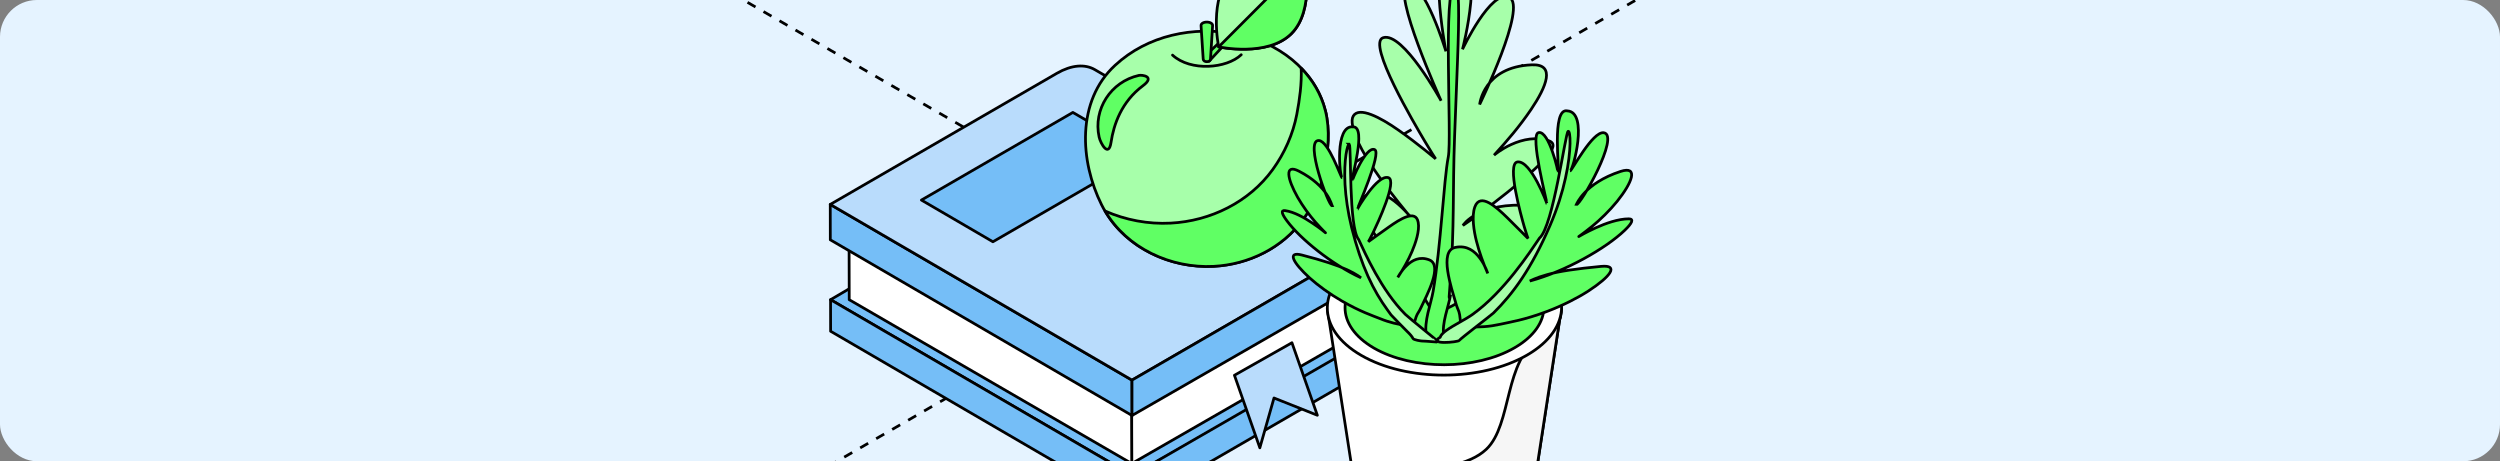 <?xml version="1.0" encoding="UTF-8"?> <svg xmlns="http://www.w3.org/2000/svg" width="542" height="100" viewBox="0 0 542 100" fill="none"><rect x="0" y="0" width="542" height="100" fill="#808080" stroke="none"/><g clip-path="url(#clip0_7568_27800)"><rect width="542" height="100" rx="8" fill="#E5F3FF"></rect><path d="M144.742 -9.488L2051.91 1091.62" stroke="black" stroke-width="0.6" stroke-linejoin="round" stroke-dasharray="2 2"></path><path d="M-859.666 701.105L1047.5 -400" stroke="black" stroke-width="0.6" stroke-linejoin="round" stroke-dasharray="2 2"></path><path d="M297.036 57.401L297.092 75.213C300.161 73.436 302.633 67.995 302.622 63.087C302.622 58.178 300.106 55.624 297.036 57.401Z" fill="#75BEF7" stroke="black" stroke-width="0.6" stroke-miterlimit="10" stroke-linejoin="round"></path><path d="M245.483 103.064L180.066 64.975L236.041 32.105L302.046 56.846L300.583 71.816L245.483 103.064Z" fill="#75BEF7" stroke="black" stroke-width="0.6" stroke-miterlimit="10" stroke-linejoin="round"></path><path d="M297.024 55.891L297.035 70.793L245.361 100.499L245.35 85.607L297.024 55.891Z" fill="white" stroke="black" stroke-width="0.6" stroke-miterlimit="10" stroke-linejoin="round"></path><path d="M245.317 87.273L184.078 51.749L184.111 64.975L245.361 100.499L245.317 87.273Z" fill="white" stroke="black" stroke-width="0.6" stroke-miterlimit="10" stroke-linejoin="round"></path><path d="M245.494 109.916L180.077 71.815L180.066 64.975L245.483 103.064L245.494 109.916Z" fill="#75BEF7" stroke="black" stroke-width="0.6" stroke-miterlimit="10" stroke-linejoin="round"></path><path d="M245.439 90.093L180.011 51.993L180 44.32L245.417 82.42L245.439 90.093Z" fill="#75BEF7" stroke="black" stroke-width="0.6" stroke-miterlimit="10" stroke-linejoin="round"></path><path d="M237.349 15.093C235.243 13.871 232.34 14.038 229.126 15.892L180 44.32L245.417 82.409L294.543 53.993C297.757 52.138 300.66 51.96 302.766 53.193L237.349 15.093Z" fill="#B9DCFC" stroke="black" stroke-width="0.6" stroke-miterlimit="10" stroke-linejoin="round"></path><path d="M215.263 52.415L248.11 33.404L232.595 24.376L199.76 43.376L215.263 52.415Z" fill="#75BEF7" stroke="black" stroke-width="0.6" stroke-miterlimit="10" stroke-linejoin="round"></path><path d="M306.167 60.7C306.145 53.304 300.948 50.295 294.542 53.993L245.416 82.41V90.083L295.163 61.477C298.122 59.767 300.527 60.045 300.538 64.787C300.538 69.517 298.166 72.582 295.207 74.37L245.472 103.053V109.905H245.483L294.609 81.488C301.014 77.779 306.178 68.773 306.156 61.377V60.689L306.167 60.7Z" fill="#75BEF7" stroke="black" stroke-width="0.6" stroke-miterlimit="10" stroke-linejoin="round"></path><path d="M267.625 81.355L280.092 74.303L285.6 90.027L276.203 86.285L273.133 97.09L267.625 81.355Z" fill="#B9DCFC" stroke="black" stroke-width="0.6" stroke-miterlimit="10" stroke-linejoin="round"></path><path d="M287.317 23.909C285.056 15.014 276.778 9.04 268.101 7.374C258.77 5.586 248.808 7.63 241.737 14.17C233.37 21.888 234.091 34.925 238.823 44.397C243.311 53.381 253.362 58.234 263.125 57.723C270.672 57.334 278.042 53.748 282.519 47.54C284.757 44.442 286.375 40.811 287.095 37.057C287.927 32.693 288.425 28.262 287.317 23.898C287.893 26.163 287.051 22.865 287.317 23.898V23.909Z" fill="#A7FFAA"></path><path d="M287.317 23.898C288.425 28.262 287.927 32.693 287.095 37.057C286.375 40.811 284.757 44.442 282.519 47.54C278.042 53.748 270.672 57.334 263.125 57.723C253.362 58.234 243.311 53.381 238.823 44.397C234.091 34.925 233.37 21.888 241.737 14.17C248.808 7.63 258.77 5.586 268.101 7.374C276.778 9.04 285.056 15.014 287.317 23.909V23.898ZM287.317 23.898C287.051 22.865 287.893 26.163 287.317 23.898Z" stroke="black" stroke-width="0.6" stroke-miterlimit="10" stroke-linejoin="round"></path><path d="M287.317 23.91C287.717 25.464 287.439 24.398 287.317 23.91C287.306 23.865 287.295 23.832 287.284 23.799C287.284 23.832 287.306 23.865 287.317 23.91C286.42 20.367 284.558 17.302 282.098 14.771C282.231 18.113 281.777 21.478 281.145 24.798C280.325 29.084 278.485 33.227 275.925 36.758C270.805 43.831 262.416 47.929 253.806 48.373C248.93 48.629 243.998 47.707 239.565 45.741C244.342 53.87 253.861 58.223 263.137 57.746C270.683 57.357 278.053 53.77 282.53 47.562C284.769 44.464 286.387 40.833 287.107 37.08C287.938 32.716 288.437 28.285 287.329 23.921L287.317 23.91Z" fill="#60FF64"></path><path d="M287.317 23.91C287.439 24.398 287.717 25.464 287.317 23.91ZM287.317 23.91C287.306 23.865 287.295 23.832 287.284 23.799C287.284 23.832 287.306 23.865 287.317 23.91ZM287.317 23.91C286.42 20.367 284.558 17.302 282.098 14.771C282.231 18.113 281.777 21.478 281.145 24.798C280.325 29.084 278.485 33.227 275.925 36.758C270.805 43.831 262.416 47.929 253.806 48.373C248.93 48.629 243.998 47.707 239.565 45.741C244.342 53.87 253.861 58.223 263.137 57.746C270.683 57.357 278.053 53.77 282.53 47.562C284.769 44.464 286.387 40.833 287.107 37.08C287.938 32.716 288.437 28.285 287.329 23.921L287.317 23.91Z" stroke="black" stroke-width="0.6" stroke-miterlimit="10" stroke-linejoin="round"></path><path d="M246.912 16.347C240.828 17.702 236.96 23.699 238.29 29.717C238.589 31.072 240.362 34.27 240.872 30.861C241.448 26.952 243.166 22.033 247.787 18.59C250.547 16.536 247.532 16.203 246.901 16.347H246.912Z" fill="#60FF64" stroke="black" stroke-width="0.6" stroke-miterlimit="10" stroke-linejoin="round"></path><path d="M268.113 5.731L268.634 6.253L262.14 13.26L261.12 12.238L268.113 5.731Z" fill="#60FF64" stroke="black" stroke-width="0.6" stroke-miterlimit="10" stroke-linejoin="round"></path><path d="M261.651 13.371C261.263 13.371 260.908 13.238 260.853 12.794L260.388 5.587C260.332 5.142 260.897 4.787 261.64 4.787C262.382 4.787 262.948 5.142 262.892 5.587L262.438 12.794C262.382 13.238 262.028 13.371 261.64 13.371H261.651Z" fill="#60FF64" stroke="black" stroke-width="0.6" stroke-miterlimit="10" stroke-linejoin="round"></path><path d="M279.981 7.297C274.838 12.45 264.211 10.173 264.211 10.173C264.211 10.173 261.928 -0.476 267.07 -5.629C272.212 -10.781 282.84 -8.494 282.84 -8.494C282.84 -8.494 285.123 2.155 279.981 7.308V7.297Z" fill="#A7FFAA" stroke="black" stroke-width="0.6" stroke-miterlimit="10" stroke-linejoin="round"></path><path d="M282.84 -8.505L264.211 10.162C264.211 10.162 274.839 12.45 279.981 7.286C285.123 2.133 282.84 -8.516 282.84 -8.516V-8.505Z" fill="#60FF64" stroke="black" stroke-width="0.6" stroke-miterlimit="10" stroke-linejoin="round"></path><path d="M269.1 11.868C265.953 14.86 258.125 15.543 254.206 11.949" stroke="black" stroke-width="0.6" stroke-miterlimit="10" stroke-linecap="round" stroke-linejoin="round"></path><path d="M298.913 74.854C306.736 79.37 319.456 79.338 327.31 74.79C335.228 70.211 335.197 62.898 327.406 58.382C319.583 53.867 306.863 53.898 299.009 58.446C291.154 62.961 291.091 70.307 298.913 74.854Z" fill="white" stroke="black" stroke-width="0.6"></path><path d="M287.752 66.904L293.062 101.248C293.062 104.237 294.97 107.194 298.914 109.484C309.089 115.367 326.325 113.236 331.731 105.604C332.716 104.205 333.225 102.742 333.225 101.248L338.536 66.713C338.472 69.639 331.19 72.564 327.31 74.79C319.456 79.338 306.736 79.37 298.914 74.854C295.066 72.628 287.816 69.798 287.752 66.904Z" fill="white" stroke="black" stroke-width="0.6"></path><path d="M322.222 97.409C314.803 104.409 293.062 101.248 293.062 101.248C293.062 104.237 294.97 107.194 298.914 109.484C309.089 115.367 326.325 113.236 331.731 105.604C332.716 104.205 333.225 102.742 333.225 101.248L338.536 66.713C338.472 69.639 337.752 71.104 333.873 73.33C326.018 77.878 327.888 92.062 322.222 97.409Z" fill="#F6F6F6" stroke="black" stroke-width="0.6"></path><path d="M295.129 77.048C305.018 82.772 321.109 82.74 331.062 76.985C341.079 71.197 340.983 61.912 331.189 56.251C321.3 50.559 305.209 50.559 295.256 56.315C285.366 62.039 285.207 71.324 295.129 77.048Z" fill="white" stroke="black" stroke-width="0.6"></path><path d="M297.864 75.459C306.259 80.292 319.933 80.292 328.36 75.395C336.85 70.498 336.819 62.612 328.455 57.778C320.06 52.945 306.387 52.945 297.96 57.842C289.565 62.707 289.437 70.562 297.864 75.459Z" fill="#60FF64" stroke="black" stroke-width="0.6"></path><path d="M311.092 68.082C314.4 66.524 315.417 66.237 317.579 64.457C318.184 63.98 318.756 63.598 319.36 63.153C321.395 61.69 323.208 60.259 324.957 58.797C330.395 54.154 339.203 45.186 332.144 44.582C326.261 44.105 322.508 45.186 320.251 46.363C317.961 47.571 317.166 48.875 317.166 48.875C321.745 45.791 331.953 38 335.355 33.993C336.818 32.276 337.263 31.035 335.801 30.527C333.161 29.605 330.172 30.177 327.66 31.322C325.402 32.339 323.908 33.643 323.908 33.643C326.897 30.368 329.409 27.442 331.921 23.753C335.292 18.761 337.327 13.832 332.08 14.055C321.586 14.5 320.791 22.64 320.791 22.64C320.791 22.64 331.19 1.303 327.215 -0.573C323.24 -2.449 317.071 10.684 317.071 10.684C317.071 10.684 322.318 -9.159 315.608 -10.908C308.866 -12.657 313.477 11.129 313.477 11.129C313.477 11.129 308.771 -4.389 305.178 -3.244C301.584 -2.1 312.428 21.845 312.428 21.845C312.428 21.845 304.192 6.804 299.867 8.172C296.242 9.316 306.831 27.124 308.835 30.527C310.234 32.912 311.251 34.438 311.251 34.438C311.251 34.438 307.404 31.163 303.27 28.269C299.167 25.375 294.684 23.086 293.412 25.121C293.094 25.63 293.062 26.329 293.253 27.347C294.334 33.293 303.047 43.787 306.927 48.43C305.845 46.935 299.39 38.858 295.606 42.865C294.207 44.328 295.765 47.539 298.309 51.196C299.581 53.009 301.107 54.98 302.634 56.889C306.259 61.468 306.609 61.913 307.022 62.39C308.994 64.489 309.534 66.142 311.061 68.114L311.092 68.082Z" fill="#A7FFAA" stroke="black" stroke-width="0.6"></path><path d="M315.481 -3.436C316.371 -3.659 316.371 3.273 315.99 13.131C315.799 18.06 315.577 23.721 315.354 29.635C314.909 41.528 315.354 49.065 314.4 61.212C314.336 61.975 314.209 64.042 314.177 64.297C314.177 64.805 314.273 64.71 314.495 63.883C314.082 66.332 312.492 70.307 313.033 72.66C313.192 73.328 313.414 73.709 313.573 73.868C313.732 74.059 313.796 74.091 313.796 74.091C312.365 73.964 310.934 73.805 309.503 73.55C309.376 73.296 309.439 73.455 309.248 72.787C308.644 69.703 310.234 65.918 310.711 63.12C312.397 53.326 313.001 39.08 313.987 34.024C314.813 29.922 312.746 -2.768 315.449 -3.404L315.481 -3.436Z" fill="#60FF64" stroke="black" stroke-width="0.6"></path><path d="M316.912 70.913C317.835 70.913 320.41 70.913 321.778 70.817C322.827 70.754 324.067 70.563 325.371 70.277C327.311 69.832 330.459 69.386 335.42 67.51C338.79 66.238 341.939 64.648 344.355 63.09C349.189 59.942 351.065 57.398 347.154 57.748C341.716 58.257 337.964 58.829 335.451 59.529C332.939 60.228 331.667 60.928 331.667 60.928C339.395 58.829 348.139 53.868 352.242 49.925C353.8 48.431 354.309 47.445 353.132 47.445C350.842 47.445 348.076 48.431 345.977 49.385C341.366 51.483 340.985 52.469 345.214 49.035C346.899 47.667 348.966 45.664 350.588 43.661C353.863 39.59 355.326 35.87 351.319 37.173C343.56 39.718 341.811 44.233 341.748 44.36C342.606 44.583 351.288 29.287 347.694 28.778C345.246 28.429 340.73 37.078 340.412 37.046C341.016 37.014 344.451 24.326 339.808 24.04C336.278 23.277 338.218 37.301 337.773 37.46C337.9 37.396 335.833 28.206 333.544 28.747C331.572 29.224 335.483 44.01 335.356 44.074C335.356 44.074 331.922 34.757 328.996 35.106C326.579 35.393 329.791 46.84 330.459 49.162C330.904 50.72 331.286 51.706 331.286 51.706C331.286 51.706 329.06 49.448 326.77 47.19C324.353 44.837 320.887 41.689 319.743 44.869C319.011 46.872 319.552 50.179 320.092 52.278C320.696 54.663 321.587 57.112 322.541 59.274C322.541 59.274 322.032 57.557 320.855 55.999C319.711 54.441 318.025 53.105 315.481 53.646C311.92 54.409 314.655 62.359 315.672 65.888C315.768 66.207 315.863 66.524 315.99 66.811C316.531 67.955 316.467 68.528 316.626 69.673C316.722 70.436 316.849 70.849 316.849 70.849L316.912 70.913Z" fill="#60FF64" stroke="black" stroke-width="0.6"></path><path d="M339.967 28.46C340.476 28.27 340.762 32.435 339.395 38.604C338.727 41.689 337.614 45.251 336.024 48.939C332.018 58.193 328.074 63.631 323.781 67.86C323.368 68.273 316.595 73.425 316.372 73.806C316.15 74.188 309.376 74.824 312.238 73.107C312.27 73.043 312.334 72.916 312.397 72.757C312.588 72.471 312.97 72.058 313.606 71.612C315.227 70.436 317.676 69.291 319.234 68.178C326.103 63.249 331.668 54.695 333.766 51.61C336.756 49.035 339.363 28.81 339.967 28.46Z" fill="#A7FFAA" stroke="black" stroke-width="0.6"></path><path d="M306.291 70.817C305.496 70.689 303.333 70.34 302.157 70.053C301.266 69.831 300.249 69.513 299.168 69.068C297.578 68.432 294.938 67.573 290.963 65.284C288.26 63.725 285.78 61.913 283.936 60.259C280.247 56.888 278.975 54.44 282.282 55.298C286.861 56.475 289.978 57.524 292.045 58.478C294.112 59.432 295.066 60.227 295.066 60.227C288.674 57.302 281.932 51.8 279.039 47.921C277.894 46.395 277.608 45.504 278.625 45.663C280.597 45.949 282.823 47.221 284.476 48.334C288.133 50.751 288.292 51.673 285.176 48.144C283.936 46.744 282.441 44.709 281.328 42.769C279.102 38.826 278.371 35.424 281.614 37.109C287.911 40.353 288.737 44.487 288.801 44.614C288.038 44.709 282.759 30.368 285.907 30.463C288.038 30.527 290.709 38.54 290.963 38.54C290.455 38.413 289.31 27.092 293.317 27.506C296.433 27.347 292.808 39.049 293.158 39.272C293.062 39.208 296.115 31.608 298.023 32.435C299.613 33.134 294.207 45.218 294.302 45.282C294.302 45.282 298.563 37.809 300.98 38.508C303.015 39.112 298.659 48.43 297.737 50.338C297.133 51.61 296.656 52.405 296.656 52.405C296.656 52.405 298.882 50.783 301.139 49.193C303.524 47.508 306.959 45.313 307.467 48.207C307.817 50.051 306.863 52.786 306.132 54.503C305.305 56.443 304.192 58.383 303.047 60.132C303.047 60.132 303.747 58.733 304.955 57.588C306.164 56.411 307.785 55.521 309.884 56.348C312.841 57.524 309.375 63.916 308.008 66.81C307.881 67.064 307.754 67.35 307.595 67.573C307.022 68.432 306.927 68.972 306.641 69.926C306.45 70.562 306.291 70.912 306.291 70.912V70.817Z" fill="#60FF64" stroke="black" stroke-width="0.6"></path><path d="M292.553 31.259C292.14 31.037 291.313 34.534 291.599 40.004C291.758 42.739 292.203 45.95 293.03 49.321C295.16 57.812 297.768 63.027 300.821 67.224C301.107 67.638 301.393 67.987 301.584 68.274C301.807 68.56 304.732 71.517 305.082 71.867C305.75 72.503 306.163 73.012 306.322 73.362C306.449 73.711 308.135 73.934 308.262 73.934C309.089 73.934 311.919 74.22 311.919 74.157C311.919 74.093 305.4 68.878 304.669 68.147C299.485 62.963 295.924 54.854 294.556 51.929C292.362 49.289 292.998 31.672 292.521 31.259H292.553Z" fill="#A7FFAA" stroke="black" stroke-width="0.6"></path></g><defs><clipPath id="clip0_7568_27800"><rect width="542" height="100" rx="8" fill="white"></rect></clipPath></defs></svg> 